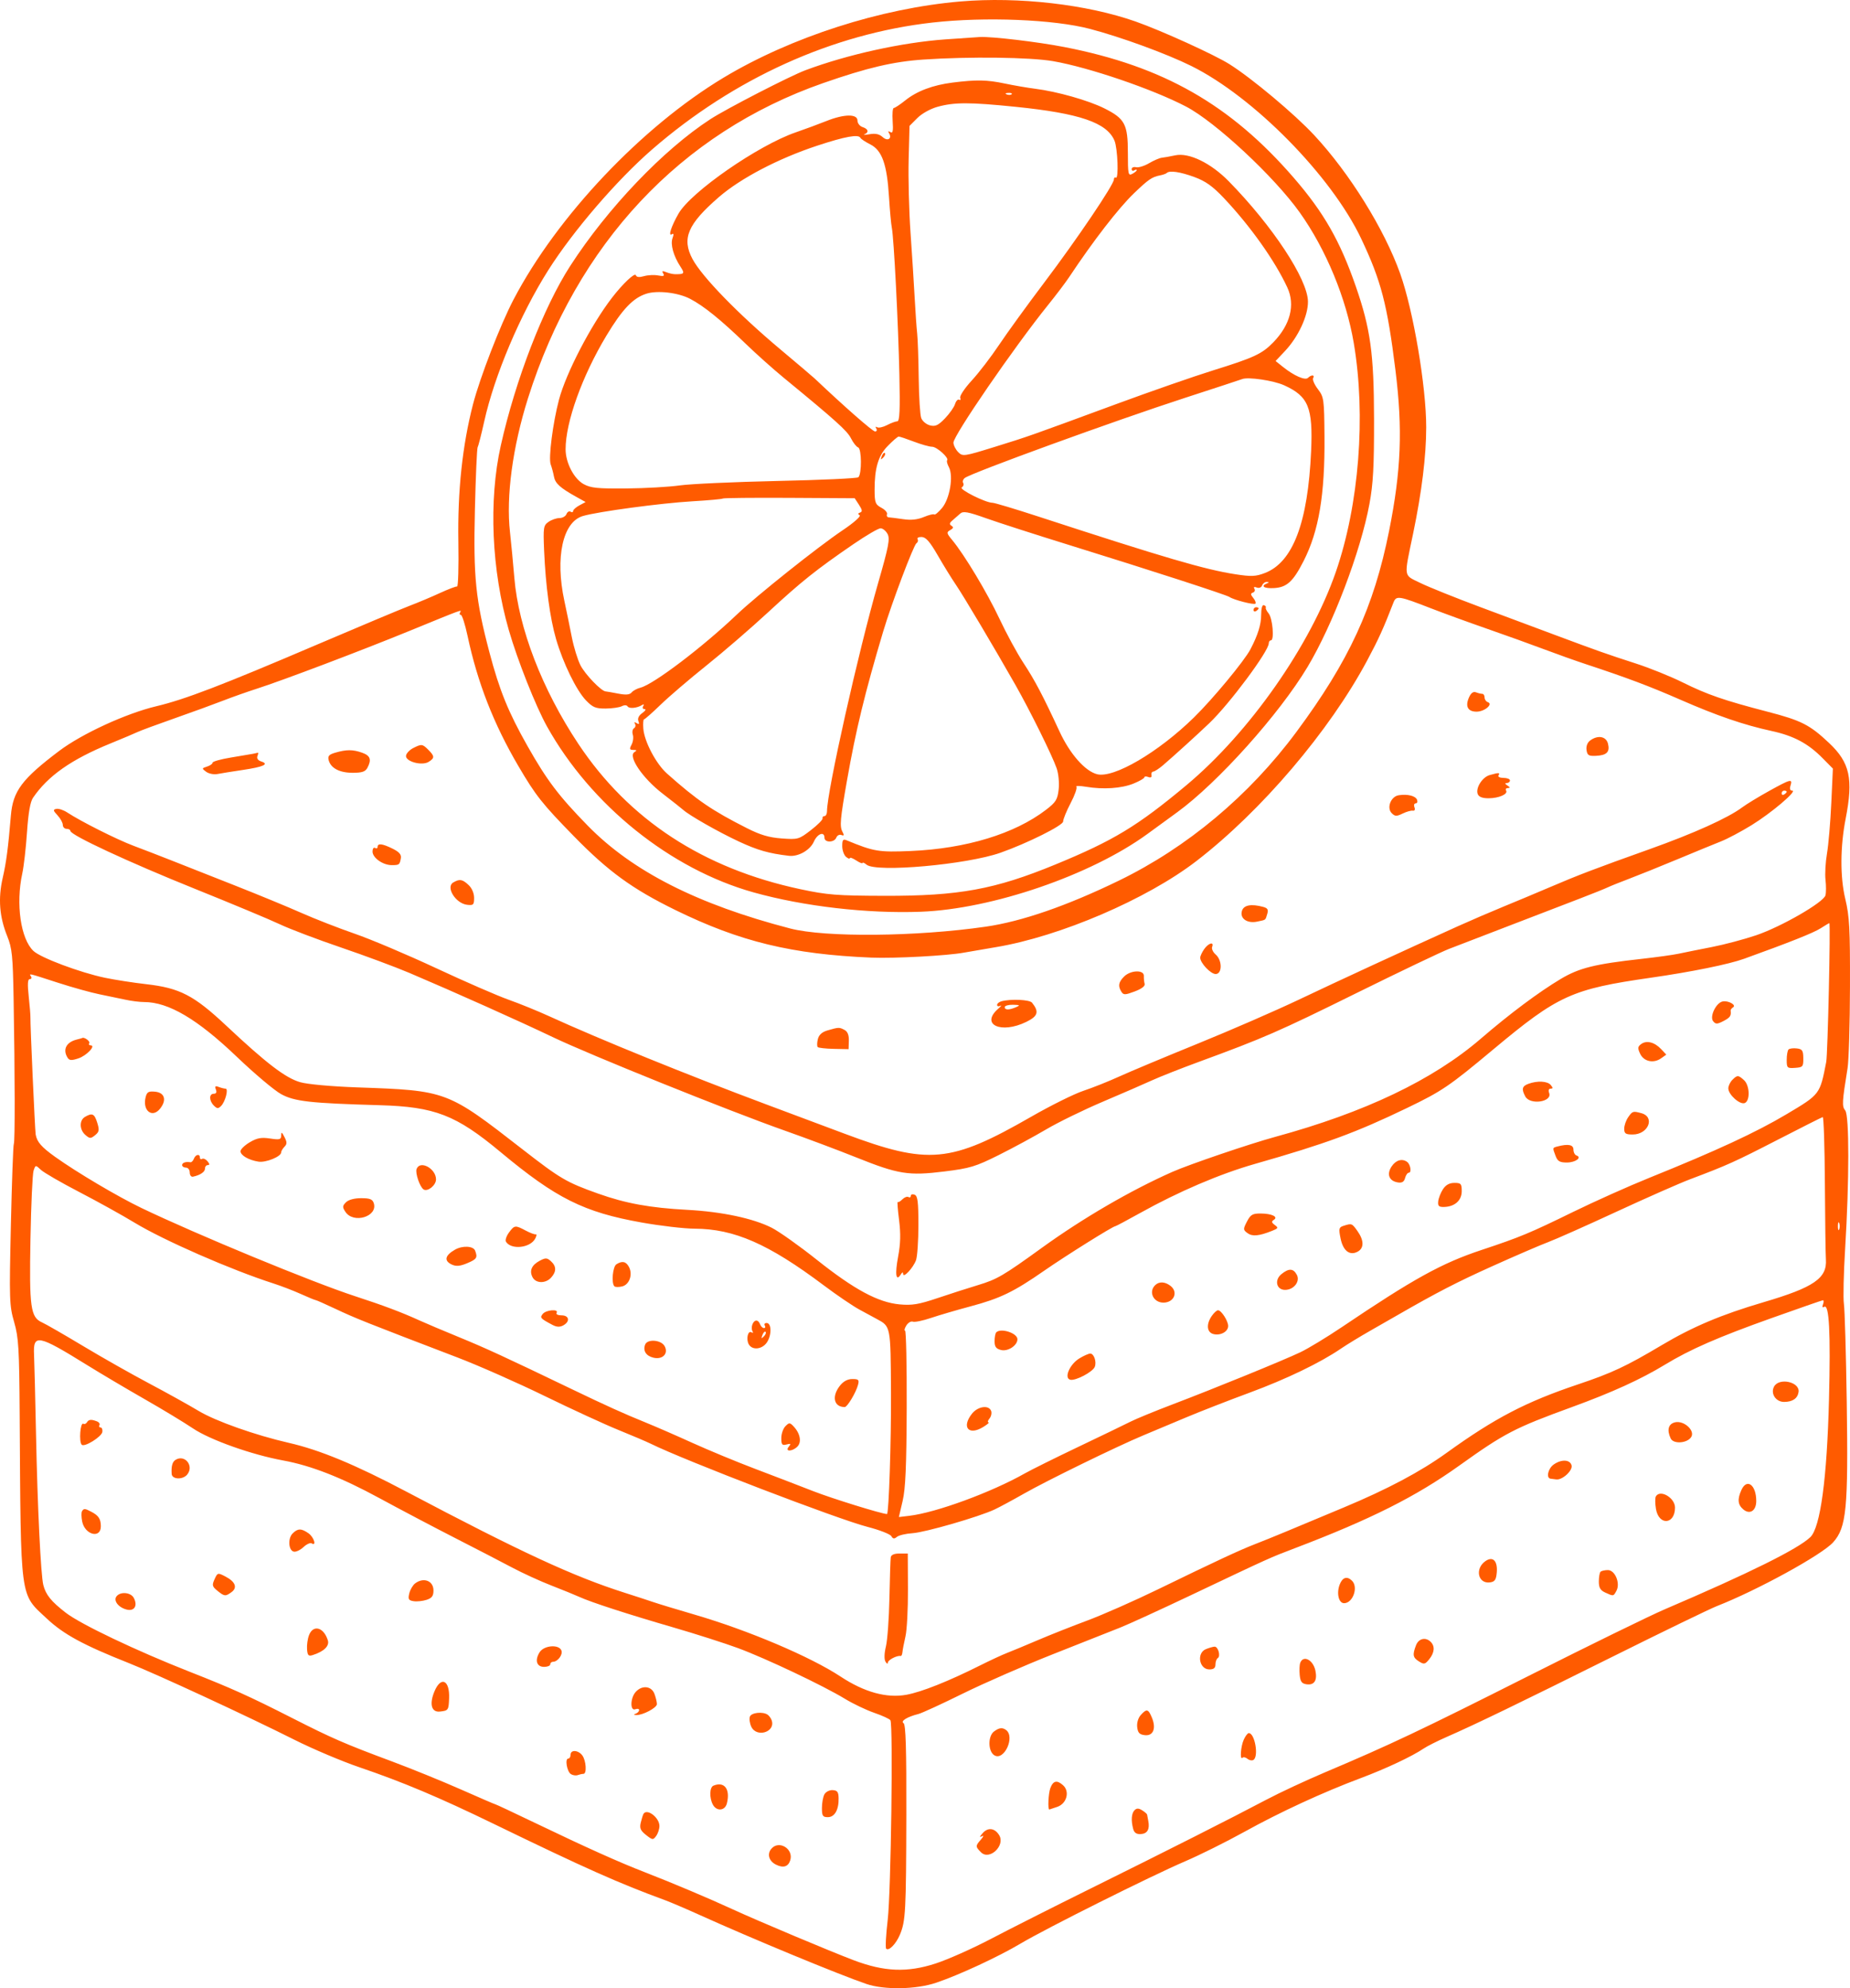 <?xml version="1.0" encoding="UTF-8"?> <svg xmlns="http://www.w3.org/2000/svg" width="255" height="274" viewBox="0 0 255 274" fill="none"><path fill-rule="evenodd" clip-rule="evenodd" d="M132.4 0.2C121.404 1.134 109.039 5.111 99.727 10.709C88.453 17.486 76.8 29.795 70.789 41.276C68.976 44.74 66.153 52.031 65.199 55.713C63.738 61.352 63.062 67.693 63.179 74.65C63.236 78.081 63.158 80.86 63.004 80.826C62.85 80.793 61.779 81.201 60.624 81.734C59.469 82.266 57.58 83.06 56.425 83.499C55.27 83.938 49.522 86.348 43.651 88.856C30.531 94.461 25.473 96.399 21.538 97.332C17.392 98.315 11.29 101.122 8.16 103.484C3.021 107.364 1.783 109.019 1.5 112.39C1.123 116.889 0.871 118.809 0.372 120.99C-0.277 123.825 -0.081 126.351 0.997 129.018C1.665 130.672 1.77 131.703 1.874 137.569C2.062 148.263 2.075 157.356 1.904 157.653C1.817 157.805 1.635 162.847 1.499 168.858C1.267 179.144 1.294 179.929 1.949 182.198C2.565 184.333 2.653 185.793 2.711 194.964C2.876 220.869 2.7 219.541 6.435 223.046C8.77 225.236 11.466 226.701 17.754 229.195C21.642 230.737 34.106 236.507 40.612 239.777C43.106 241.03 47.133 242.733 49.561 243.56C55.538 245.597 60.48 247.678 67.973 251.313C80.739 257.507 85.215 259.5 91.722 261.891C92.465 262.164 94.591 263.073 96.446 263.911C103.726 267.199 115.561 272.095 119.417 273.414C121.884 274.257 126.273 274.181 129.035 273.248C132.225 272.17 137.597 269.679 140.676 267.849C144.228 265.738 158.658 258.525 163.337 256.521C165.358 255.655 169.031 253.829 171.498 252.462C176.449 249.722 182.335 247.005 187.586 245.038C191.05 243.739 194.628 242.057 196.233 240.971C196.714 240.646 198.131 239.932 199.382 239.384C203.354 237.647 209.354 234.745 222.304 228.297C229.234 224.848 235.69 221.717 236.653 221.34C242.231 219.156 251.119 214.282 252.677 212.552C254.516 210.51 254.767 207.909 254.55 193.189C254.452 186.539 254.276 180.467 254.16 179.695C254.043 178.923 254.12 175.487 254.331 172.058C254.904 162.739 254.909 153.719 254.341 153.033C253.876 152.47 253.907 151.891 254.662 147.222C254.834 146.16 254.985 141.105 254.997 135.989C255.017 127.958 254.928 126.3 254.346 123.863C253.624 120.843 253.645 116.701 254.402 112.82C255.473 107.324 254.986 105.098 252.122 102.399C249.451 99.882 248.292 99.292 243.648 98.087C237.664 96.534 235.306 95.72 231.928 94.041C230.292 93.228 227.379 92.053 225.454 91.431C221.5 90.154 220.123 89.667 214.43 87.539C212.217 86.711 207.571 84.978 204.107 83.688C200.642 82.397 196.886 80.887 195.759 80.332C193.41 79.174 193.491 79.74 194.787 73.504C195.975 67.79 196.583 62.856 196.585 58.891C196.589 53.288 194.808 42.781 192.995 37.698C190.809 31.572 186.028 23.875 181.152 18.634C178.435 15.712 172.546 10.781 169.455 8.838C167.374 7.529 160.111 4.228 156.553 2.974C149.83 0.604 140.398 -0.479 132.4 0.2ZM128.516 3.11C114.735 4.664 101.171 10.803 89.894 20.589C85.032 24.809 78.997 31.822 75.572 37.233C71.705 43.344 68.152 51.738 66.739 58.103C66.345 59.876 65.941 61.46 65.84 61.622C65.74 61.785 65.568 65.67 65.459 70.256C65.236 79.563 65.553 82.665 67.468 89.923C68.844 95.139 70.065 98.143 72.71 102.816C75.389 107.549 77.01 109.691 81.011 113.785C87.157 120.075 96.137 124.635 108.918 127.957C113.735 129.209 126.292 129.093 135.865 127.709C140.842 126.989 147.041 124.847 154.205 121.371C163.642 116.792 172.188 109.64 178.682 100.885C185.956 91.078 189.372 83.67 191.472 73.153C193.131 64.841 193.356 59.16 192.348 51.037C191.218 41.935 190.376 38.702 187.622 32.89C183.526 24.249 172.81 13.357 164.212 9.095C160.8 7.403 154.534 5.111 150.24 3.983C145.245 2.671 135.785 2.29 128.516 3.11ZM130.298 5.427C124.332 5.855 116.798 7.516 111.018 9.679C108.891 10.475 100.122 14.99 97.906 16.431C91.431 20.64 83.737 28.696 78.6 36.645C74.924 42.334 71.054 52.343 69.027 61.409C67.334 68.983 67.751 78.575 70.135 86.843C71.327 90.976 73.848 97.338 75.389 100.102C81.447 110.969 92.418 119.782 103.872 122.983C110.786 124.916 119.569 125.93 126.947 125.649C136.765 125.276 150.362 120.609 158.147 114.941C158.98 114.334 160.841 112.979 162.281 111.928C167.88 107.846 176.339 98.413 180.235 91.905C183.713 86.096 187.548 76.001 188.758 69.467C189.278 66.662 189.406 64.299 189.394 57.707C189.378 48.73 188.906 45.305 186.876 39.453C184.709 33.204 182.484 29.307 178.357 24.534C169.619 14.426 160.34 9.132 146.714 6.484C143.041 5.77 136.679 5.015 135.064 5.102C134.542 5.13 132.397 5.276 130.298 5.427ZM127.291 8.207C123.13 8.489 119.544 9.33 113.468 11.449C93.832 18.297 79.488 33.612 72.773 54.899C70.658 61.604 69.741 68.424 70.295 73.328C70.448 74.68 70.718 77.523 70.897 79.647C71.481 86.591 74.738 95.032 79.729 102.532C86.682 112.98 96.945 119.694 110.318 122.542C114.031 123.333 115.37 123.439 121.867 123.456C132.168 123.485 137.129 122.577 145.489 119.134C153.498 115.836 156.769 113.857 163.512 108.228C172.205 100.971 180.612 88.981 184.126 78.827C187.333 69.558 188.296 57.299 186.603 47.29C185.555 41.098 182.775 34.374 179.159 29.29C175.652 24.358 167.523 16.789 163.46 14.674C158.843 12.27 150.125 9.295 145.168 8.432C142.017 7.883 133.63 7.778 127.291 8.207ZM131.316 11.378C128.582 11.721 126.378 12.55 124.775 13.841C124.064 14.412 123.355 14.88 123.2 14.88C123.044 14.88 122.973 15.689 123.041 16.678C123.136 18.058 123.062 18.414 122.724 18.204C122.438 18.027 122.371 18.073 122.533 18.336C123.006 19.103 122.357 19.521 121.667 18.894C121.208 18.477 120.666 18.358 119.864 18.497C119.233 18.605 118.914 18.613 119.155 18.513C119.808 18.242 119.683 17.765 118.892 17.513C118.507 17.39 118.192 16.985 118.192 16.612C118.192 15.676 116.34 15.704 113.918 16.676C112.9 17.084 110.982 17.793 109.655 18.251C104.483 20.039 95.226 26.462 93.52 29.448C92.526 31.188 92.064 32.617 92.603 32.283C92.865 32.12 92.896 32.289 92.7 32.82C92.384 33.678 92.826 35.27 93.791 36.748C94.42 37.71 94.344 37.809 92.995 37.785C92.707 37.779 92.169 37.652 91.8 37.501C91.296 37.295 91.201 37.341 91.415 37.689C91.632 38.042 91.47 38.106 90.722 37.963C90.185 37.86 89.304 37.903 88.765 38.058C88.107 38.247 87.739 38.205 87.648 37.931C87.511 37.523 85.841 39.099 84.334 41.061C81.453 44.808 78.02 51.415 77.051 55.074C76.205 58.269 75.583 63.123 75.906 64C76.064 64.426 76.265 65.179 76.354 65.673C76.525 66.613 77.189 67.221 79.394 68.45L80.718 69.188L79.858 69.65C79.384 69.904 78.997 70.252 78.997 70.424C78.997 70.597 78.838 70.639 78.645 70.519C78.451 70.398 78.198 70.547 78.082 70.849C77.967 71.15 77.53 71.397 77.113 71.397C76.695 71.397 76.016 71.635 75.604 71.924C74.906 72.414 74.865 72.687 74.999 75.873C75.204 80.717 75.812 85.213 76.646 88.072C77.62 91.406 79.452 95.157 80.778 96.529C81.707 97.491 82.115 97.659 83.496 97.646C84.39 97.638 85.387 97.494 85.712 97.326C86.06 97.147 86.388 97.158 86.507 97.352C86.719 97.697 87.808 97.595 88.501 97.165C88.75 97.01 88.809 97.07 88.654 97.32C88.515 97.546 88.603 97.726 88.853 97.726C89.1 97.726 88.958 97.967 88.538 98.262C88.051 98.604 87.855 99.005 87.995 99.372C88.154 99.788 88.086 99.867 87.751 99.66C87.453 99.475 87.372 99.508 87.523 99.753C87.652 99.963 87.591 100.238 87.388 100.364C87.184 100.49 87.111 100.89 87.226 101.252C87.341 101.615 87.263 102.233 87.053 102.627C86.736 103.222 86.776 103.343 87.296 103.347C87.786 103.352 87.817 103.419 87.44 103.659C86.532 104.236 88.576 107.245 91.307 109.351C92.655 110.39 93.941 111.406 94.164 111.607C95.021 112.38 99.03 114.66 101.813 115.958C104.416 117.171 105.971 117.617 108.737 117.94C110.037 118.093 111.662 117.169 112.187 115.98C112.67 114.886 113.643 114.533 113.643 115.453C113.643 116.152 115.005 116.135 115.274 115.433C115.389 115.132 115.702 114.971 115.971 115.074C116.345 115.218 116.38 115.114 116.121 114.629C115.721 113.879 115.807 112.906 116.748 107.555C117.974 100.584 119.217 95.471 121.738 87.019C122.876 83.207 125.931 75.109 126.326 74.859C126.521 74.736 126.59 74.487 126.478 74.307C126.367 74.126 126.623 73.99 127.046 74.004C127.621 74.024 128.179 74.661 129.251 76.523C130.04 77.894 131.16 79.711 131.74 80.56C132.812 82.13 137.049 89.257 139.991 94.439C141.99 97.961 145.034 104.118 145.648 105.883C145.905 106.623 146.025 107.894 145.924 108.799C145.766 110.197 145.541 110.559 144.171 111.608C139.854 114.915 133.158 116.953 125.541 117.279C121.117 117.467 120.453 117.357 116.705 115.807C116.202 115.599 116.092 115.741 116.092 116.601C116.092 117.177 116.329 117.845 116.617 118.086C116.906 118.326 117.142 118.406 117.142 118.264C117.142 118.122 117.536 118.264 118.017 118.58C118.498 118.896 118.892 119.053 118.892 118.929C118.892 118.804 119.142 118.91 119.447 119.164C120.779 120.273 133.28 119.156 137.923 117.512C141.631 116.2 146.539 113.752 146.539 113.214C146.54 112.901 147.007 111.757 147.577 110.672C148.147 109.587 148.501 108.578 148.363 108.43C148.226 108.282 148.822 108.28 149.688 108.426C152.07 108.827 154.594 108.657 156.249 107.984C157.066 107.651 157.735 107.266 157.736 107.127C157.737 106.988 157.98 106.968 158.277 107.082C158.614 107.212 158.778 107.116 158.714 106.824C158.658 106.568 158.77 106.349 158.962 106.337C159.155 106.325 159.769 105.923 160.327 105.444C161.909 104.083 165.08 101.203 166.698 99.656C169.486 96.991 174.885 89.736 174.885 88.655C174.885 88.431 175.019 88.248 175.182 88.248C175.672 88.248 175.413 85.199 174.867 84.54C174.589 84.203 174.411 83.837 174.474 83.726C174.537 83.616 174.418 83.469 174.212 83.4C173.983 83.324 173.835 83.851 173.835 84.743C173.835 86.071 173.385 87.514 172.36 89.476C171.518 91.087 167.167 96.336 164.562 98.885C159.654 103.685 153.524 107.277 151.226 106.699C149.571 106.283 147.482 103.913 146.054 100.833C143.709 95.778 142.648 93.762 141.051 91.332C140.2 90.036 138.72 87.311 137.764 85.277C136.065 81.664 132.939 76.46 131.238 74.41C130.463 73.478 130.44 73.356 130.981 73.053C131.418 72.808 131.462 72.65 131.148 72.456C130.829 72.258 130.866 72.07 131.294 71.707C131.608 71.44 132.087 71.022 132.359 70.777C132.763 70.413 133.418 70.531 135.934 71.426C137.628 72.029 142.794 73.693 147.414 75.124C158.506 78.562 169.025 81.971 169.461 82.269C170.057 82.676 172.843 83.392 173.045 83.19C173.149 83.085 173.016 82.732 172.748 82.407C172.368 81.945 172.357 81.782 172.7 81.666C172.942 81.584 173.034 81.346 172.905 81.137C172.759 80.899 172.878 80.836 173.224 80.969C173.542 81.092 173.859 80.968 173.97 80.678C174.077 80.401 174.365 80.186 174.612 80.201C174.963 80.223 174.965 80.267 174.623 80.406C173.709 80.776 174.241 81.124 175.602 81.047C177.378 80.947 178.248 80.149 179.699 77.29C181.792 73.165 182.628 68.177 182.564 60.187C182.523 54.984 182.487 54.724 181.648 53.62C181.168 52.989 180.876 52.307 181 52.105C181.282 51.648 180.741 51.622 180.292 52.072C179.904 52.461 178.37 51.792 176.843 50.567L175.825 49.752L177.121 48.376C178.962 46.421 180.315 43.5 180.285 41.545C180.239 38.471 175.427 31.167 169.384 24.997C166.907 22.468 163.888 21.001 161.994 21.407C161.289 21.558 160.452 21.709 160.133 21.741C159.815 21.775 159.028 22.114 158.383 22.495C157.739 22.876 156.937 23.124 156.6 23.045C156.263 22.967 155.988 23.081 155.988 23.3C155.988 23.518 156.145 23.6 156.338 23.48C156.53 23.361 156.688 23.346 156.688 23.448C156.688 23.549 156.412 23.779 156.075 23.96C155.512 24.262 155.463 24.026 155.463 21.061C155.463 17.123 155.054 16.351 152.219 14.933C150.026 13.836 145.711 12.613 142.689 12.232C141.631 12.099 139.741 11.774 138.49 11.51C136.038 10.994 134.594 10.967 131.316 11.378ZM138.774 13.014C139.027 13.115 139.329 13.102 139.445 12.986C139.561 12.869 139.354 12.786 138.986 12.802C138.578 12.818 138.495 12.902 138.774 13.014ZM129.243 14.715C128.247 14.989 127.068 15.644 126.444 16.269L125.366 17.349L125.246 21.994C125.179 24.549 125.296 29.088 125.506 32.081C125.716 35.074 125.972 39.102 126.076 41.033C126.179 42.963 126.334 45.175 126.42 45.947C126.506 46.719 126.601 49.484 126.632 52.09C126.664 54.697 126.819 57.18 126.978 57.609C127.136 58.038 127.68 58.493 128.184 58.621C128.93 58.808 129.317 58.629 130.248 57.665C130.877 57.012 131.505 56.121 131.642 55.683C131.779 55.246 132.035 54.978 132.212 55.087C132.388 55.197 132.452 55.077 132.355 54.821C132.257 54.565 132.974 53.491 133.949 52.433C134.924 51.376 136.617 49.168 137.712 47.527C138.808 45.886 141.614 42.016 143.948 38.926C148.427 32.998 153.538 25.435 153.538 24.733C153.538 24.504 153.659 24.392 153.806 24.483C154.218 24.738 154.061 20.445 153.62 19.39C152.582 16.904 148.82 15.616 139.974 14.719C133.652 14.078 131.558 14.078 129.243 14.715ZM112.593 20.093C107.268 21.855 102.091 24.564 99.093 27.16C94.785 30.89 93.942 32.87 95.455 35.701C96.76 38.145 101.78 43.305 107.563 48.148C109.896 50.103 112.023 51.908 112.289 52.16C116.387 56.042 120.286 59.462 120.616 59.462C120.846 59.462 120.921 59.28 120.784 59.057C120.638 58.82 120.687 58.746 120.901 58.879C121.103 59.005 121.718 58.872 122.268 58.585C122.817 58.297 123.456 58.062 123.688 58.06C124.006 58.059 124.075 56.488 123.969 51.651C123.814 44.543 123.207 32.741 122.926 31.379C122.827 30.896 122.653 29.001 122.54 27.166C122.261 22.643 121.582 20.725 119.968 19.904C119.28 19.555 118.665 19.149 118.601 19.005C118.361 18.464 116.501 18.801 112.593 20.093ZM160.818 23.843C160.716 23.945 160.299 24.093 159.892 24.172C158.789 24.385 158.291 24.727 156.303 26.639C154.173 28.686 150.704 33.173 147.38 38.176C146.885 38.923 145.57 40.66 144.458 42.038C139.812 47.794 131.367 60.085 131.419 61.015C131.439 61.386 131.739 61.974 132.086 62.32C132.692 62.927 132.881 62.9 137.09 61.594C141.879 60.108 141.581 60.213 153.888 55.679C158.604 53.941 164.588 51.859 167.186 51.051C172.857 49.289 173.953 48.779 175.511 47.176C177.854 44.764 178.555 42.032 177.446 39.628C175.756 35.965 172.33 31.136 168.697 27.297C167.147 25.659 166.178 24.968 164.636 24.401C162.668 23.677 161.197 23.462 160.818 23.843ZM89.083 40.48C87.249 41.072 85.77 42.627 83.584 46.263C80.238 51.828 77.956 58.182 77.961 61.919C77.963 63.778 79.111 65.986 80.457 66.723C81.433 67.257 82.385 67.354 86.346 67.316C88.945 67.292 92.252 67.103 93.695 66.897C95.139 66.691 101.202 66.415 107.169 66.284C113.135 66.154 118.15 65.924 118.313 65.775C118.801 65.327 118.776 61.823 118.283 61.658C118.044 61.578 117.599 61.011 117.293 60.4C116.782 59.374 115.193 57.945 108.043 52.075C106.6 50.89 104.238 48.78 102.794 47.385C99.349 44.059 97.015 42.171 95.127 41.184C93.473 40.319 90.616 39.986 89.083 40.48ZM171.211 52.246C171.018 52.324 167.475 53.487 163.337 54.83C153.704 57.957 133.886 65.166 132.982 65.873C132.743 66.059 132.645 66.369 132.764 66.562C132.883 66.755 132.795 67.028 132.567 67.168C132.142 67.432 135.856 69.291 136.81 69.291C137.088 69.291 139.903 70.136 143.065 71.167C160.526 76.865 166.096 78.497 170.287 79.141C172.478 79.478 173.084 79.453 174.346 78.969C178.211 77.489 180.281 72.036 180.72 62.182C180.987 56.162 180.351 54.609 176.994 53.094C175.526 52.431 172.018 51.917 171.211 52.246ZM122.328 61.498C121.053 62.816 120.542 64.555 120.553 67.536C120.56 69.287 120.657 69.531 121.529 70C122.017 70.262 122.347 70.657 122.262 70.878C122.178 71.1 122.29 71.289 122.512 71.299C122.735 71.309 123.627 71.422 124.495 71.55C125.574 71.71 126.472 71.616 127.337 71.253C128.033 70.962 128.681 70.802 128.778 70.9C128.875 70.997 129.355 70.597 129.846 70.012C130.916 68.737 131.446 65.605 130.797 64.389C130.57 63.963 130.459 63.539 130.551 63.447C130.864 63.133 129.137 61.568 128.476 61.568C128.113 61.568 126.988 61.252 125.975 60.866C124.962 60.48 124.018 60.164 123.875 60.165C123.733 60.165 123.037 60.764 122.328 61.498ZM121.539 62.87C121.35 63.37 121.389 63.41 121.735 63.066C121.975 62.828 122.082 62.545 121.974 62.437C121.866 62.329 121.671 62.524 121.539 62.87ZM99.63 68.704C99.542 68.784 97.659 68.955 95.445 69.085C91.109 69.338 82.423 70.505 80.344 71.114C77.567 71.927 76.498 76.822 77.79 82.806C78.081 84.158 78.541 86.395 78.811 87.778C79.081 89.161 79.618 90.914 80.004 91.673C80.644 92.932 82.867 95.246 83.471 95.284C83.609 95.292 84.389 95.428 85.205 95.587C86.273 95.794 86.793 95.75 87.057 95.43C87.259 95.186 87.809 94.889 88.279 94.771C90.086 94.316 96.851 89.185 101.569 84.691C104.31 82.08 112.735 75.37 116.168 73.063C117.675 72.05 118.701 71.145 118.491 71.015C118.234 70.856 118.255 70.733 118.556 70.632C118.892 70.52 118.856 70.264 118.405 69.573L117.81 68.663L108.801 68.611C103.845 68.583 99.719 68.624 99.63 68.704ZM117.667 74.969C112.518 78.496 110.457 80.139 105.9 84.355C103.518 86.558 99.68 89.871 97.37 91.717C95.06 93.563 92.228 95.986 91.075 97.101C89.923 98.217 88.888 99.13 88.776 99.13C88.665 99.13 88.619 99.711 88.675 100.422C88.815 102.208 90.43 105.266 91.942 106.61C96.098 110.303 98.127 111.689 102.944 114.127C104.8 115.067 106 115.422 107.744 115.549C110.001 115.713 110.119 115.68 111.768 114.408C112.703 113.688 113.429 112.957 113.38 112.784C113.332 112.611 113.45 112.469 113.643 112.469C113.835 112.469 113.993 112.162 113.993 111.788C113.993 109.079 118.302 89.855 121.039 80.349C122.491 75.309 122.693 74.258 122.341 73.592C122.111 73.157 121.675 72.804 121.37 72.807C121.066 72.81 119.4 73.783 117.667 74.969ZM192.074 83.033C190.698 86.591 190.03 88.065 188.452 91.017C183.248 100.751 173.859 111.775 164.895 118.675C158.08 123.92 146.108 129.058 137.265 130.531C135.34 130.852 133.372 131.19 132.89 131.282C130.669 131.705 123.276 132.104 120.117 131.972C109.155 131.513 102.005 129.778 93.105 125.42C87.154 122.505 83.862 120.113 79.102 115.243C74.725 110.765 73.845 109.652 71.442 105.557C68.036 99.75 65.819 94.071 64.447 87.633C64.107 86.04 63.69 84.737 63.519 84.737C63.348 84.737 63.304 84.579 63.423 84.387C63.676 83.976 63.861 83.908 56.425 86.953C49.839 89.65 38.906 93.79 35.427 94.904C34.08 95.336 31.979 96.08 30.757 96.556C29.536 97.033 26.544 98.124 24.108 98.979C21.672 99.835 19.364 100.687 18.979 100.873C18.594 101.059 16.909 101.771 15.233 102.454C9.84 104.654 6.601 106.926 4.544 109.954C4.169 110.505 3.9 112.056 3.722 114.693C3.576 116.849 3.284 119.402 3.073 120.368C2.156 124.576 2.849 129.395 4.61 131.054C5.608 131.995 11.023 134.027 14.448 134.746C15.805 135.031 18.37 135.429 20.148 135.632C24.791 136.159 26.731 137.167 31.224 141.385C36.722 146.545 39.369 148.568 41.377 149.14C42.395 149.431 45.685 149.73 49.251 149.856C61.608 150.294 61.615 150.297 72.038 158.403C77.245 162.451 78.071 162.935 82.427 164.488C86.238 165.847 89.599 166.459 94.745 166.733C99.492 166.987 103.821 167.906 106.379 169.204C107.39 169.718 110.187 171.703 112.593 173.617C117.755 177.723 121.046 179.494 124.016 179.764C125.722 179.919 126.647 179.765 129.228 178.896C130.953 178.314 133.468 177.507 134.815 177.101C137.43 176.313 138.277 175.819 143.632 171.948C149.261 167.88 155.87 164.036 161.587 161.504C163.91 160.475 172.27 157.629 175.76 156.679C188.126 153.311 197.518 148.827 204.122 143.135C208.091 139.714 212.113 136.71 215.132 134.91C217.687 133.388 219.824 132.859 226.329 132.138C228.35 131.914 230.633 131.595 231.403 131.43C232.173 131.264 234.221 130.852 235.953 130.514C237.685 130.176 240.441 129.444 242.077 128.888C245.552 127.706 251.366 124.353 251.618 123.386C251.714 123.019 251.716 122.061 251.624 121.257C251.531 120.453 251.623 118.818 251.828 117.624C252.033 116.43 252.3 113.308 252.421 110.687L252.641 105.921L251.211 104.473C249.218 102.453 247.235 101.4 244.177 100.736C240.383 99.913 236.652 98.633 231.624 96.432C227.375 94.573 224.268 93.404 218.63 91.544C217.186 91.067 214.588 90.142 212.856 89.488C211.123 88.833 207.58 87.558 204.982 86.654C202.383 85.749 198.91 84.485 197.264 83.844C192.79 82.103 192.454 82.05 192.074 83.033ZM172.786 84.056C172.786 84.26 172.943 84.33 173.135 84.21C173.328 84.091 173.485 83.924 173.485 83.839C173.485 83.754 173.328 83.684 173.135 83.684C172.943 83.684 172.786 83.851 172.786 84.056ZM202.494 96.089C201.928 97.336 202.313 98.077 203.528 98.077C204.633 98.077 205.861 97.029 205.069 96.762C204.829 96.68 204.632 96.39 204.632 96.117C204.632 95.843 204.487 95.619 204.31 95.619C204.134 95.619 203.743 95.525 203.444 95.409C203.081 95.27 202.763 95.497 202.494 96.089ZM219.188 102.045C218.804 102.327 218.61 102.835 218.684 103.362C218.787 104.091 218.981 104.211 219.98 104.164C221.47 104.093 221.928 103.632 221.642 102.49C221.388 101.473 220.25 101.267 219.188 102.045ZM56.953 103.093C56.473 103.336 56.031 103.798 55.969 104.118C55.813 104.93 58.142 105.584 59.084 104.994C59.924 104.468 59.918 104.214 59.049 103.342C58.231 102.521 58.107 102.507 56.953 103.093ZM46.222 103.726C45.345 103.981 45.156 104.194 45.303 104.759C45.591 105.865 46.802 106.502 48.616 106.502C49.899 106.502 50.358 106.347 50.638 105.823C51.246 104.683 51.051 104.131 49.898 103.728C48.62 103.28 47.757 103.28 46.222 103.726ZM34.902 103.878C34.614 103.935 33.236 104.168 31.84 104.396C30.445 104.624 29.303 104.943 29.303 105.106C29.303 105.268 28.959 105.511 28.538 105.645C27.802 105.879 27.797 105.907 28.424 106.366C28.782 106.629 29.481 106.765 29.977 106.669C30.472 106.572 32.059 106.318 33.502 106.104C36.328 105.684 37.148 105.302 36.005 104.939C35.565 104.799 35.363 104.514 35.483 104.202C35.59 103.922 35.621 103.712 35.552 103.734C35.484 103.756 35.191 103.821 34.902 103.878ZM205.337 106.814C204.315 107.1 203.369 108.599 203.687 109.43C203.837 109.823 204.319 110.012 205.168 110.012C206.6 110.012 207.901 109.438 207.595 108.941C207.482 108.758 207.596 108.605 207.848 108.603C208.181 108.599 208.163 108.504 207.781 108.257C207.431 108.03 207.402 107.915 207.694 107.911C207.935 107.908 208.131 107.748 208.131 107.555C208.131 107.362 207.728 107.204 207.236 107.204C206.728 107.204 206.434 107.052 206.556 106.853C206.796 106.464 206.613 106.458 205.337 106.814ZM243.827 109.019C242.383 109.819 240.73 110.826 240.152 111.258C238.186 112.727 233.514 114.836 227.379 117.025C219.824 119.72 217.567 120.581 213.556 122.298C211.823 123.039 208.989 124.226 207.256 124.935C205.524 125.644 202.689 126.864 200.957 127.645C193.531 130.996 184.456 135.184 179.085 137.74C175.909 139.252 169.61 141.993 165.086 143.832C160.563 145.671 155.681 147.715 154.238 148.374C152.794 149.033 150.579 149.915 149.316 150.335C148.053 150.754 144.824 152.358 142.142 153.898C130.997 160.297 127.995 160.572 116.442 156.248C113.074 154.987 108.192 153.162 105.594 152.191C94.76 148.146 82.588 143.202 75.672 140.038C74.133 139.333 71.613 138.309 70.073 137.762C68.533 137.214 64.045 135.261 60.099 133.419C56.154 131.577 51.114 129.445 48.901 128.68C46.687 127.915 43.38 126.625 41.551 125.814C39.723 125.003 35.629 123.314 32.453 122.061C29.277 120.808 25.34 119.253 23.704 118.607C22.068 117.96 19.677 117.037 18.391 116.555C16.116 115.702 11.154 113.208 9.273 111.972C8.76 111.634 8.086 111.411 7.775 111.475C7.287 111.576 7.309 111.697 7.933 112.367C8.33 112.793 8.656 113.385 8.656 113.683C8.656 113.981 8.892 114.224 9.18 114.224C9.469 114.224 9.705 114.355 9.705 114.514C9.705 115.083 17.738 118.819 26.853 122.487C31.954 124.54 37.23 126.742 38.577 127.381C39.924 128.02 43.704 129.454 46.976 130.568C50.248 131.682 54.5 133.262 56.425 134.079C62.555 136.682 71.681 140.767 76.197 142.93C81.265 145.358 100.551 153.127 108.218 155.83C111.106 156.848 115.515 158.502 118.017 159.505C123.833 161.837 125.219 162.058 130.177 161.444C133.698 161.008 134.469 160.775 137.637 159.196C139.579 158.227 142.531 156.63 144.198 155.647C145.864 154.663 149.395 152.939 152.045 151.815C154.694 150.691 157.729 149.373 158.787 148.887C159.846 148.401 162.759 147.252 165.261 146.333C174.205 143.052 176.249 142.16 186.959 136.868C192.926 133.92 198.674 131.175 199.732 130.769C200.791 130.362 204.57 128.909 208.131 127.538C211.692 126.168 216.023 124.503 217.755 123.837C219.487 123.172 221.22 122.476 221.605 122.291C221.99 122.106 223.328 121.568 224.579 121.096C225.83 120.623 228.822 119.417 231.228 118.415C233.634 117.412 236.333 116.303 237.226 115.951C238.118 115.599 240.008 114.596 241.425 113.723C244.186 112.022 247.795 108.959 247.038 108.959C246.739 108.959 246.657 108.715 246.802 108.257C247.109 107.285 246.821 107.359 243.827 109.019ZM245.577 109.331C245.577 109.535 245.734 109.605 245.927 109.485C246.119 109.366 246.277 109.199 246.277 109.114C246.277 109.028 246.119 108.959 245.927 108.959C245.734 108.959 245.577 109.126 245.577 109.331ZM192.802 109.594C191.715 109.757 191.097 111.33 191.831 112.066C192.282 112.518 192.497 112.526 193.333 112.12C193.869 111.859 194.502 111.679 194.74 111.721C194.996 111.765 195.088 111.576 194.965 111.255C194.851 110.957 194.927 110.714 195.135 110.714C195.341 110.714 195.426 110.494 195.323 110.224C195.115 109.679 194.031 109.408 192.802 109.594ZM52.05 116.702C52.05 116.907 51.893 116.977 51.7 116.857C51.508 116.738 51.35 116.962 51.35 117.355C51.35 118.218 52.776 119.227 53.995 119.227C55.033 119.227 55.096 119.179 55.254 118.274C55.341 117.777 55.034 117.415 54.15 116.975C52.728 116.266 52.05 116.178 52.05 116.702ZM62.476 121.616C61.398 122.247 62.801 124.507 64.386 124.693C65.249 124.794 65.349 124.696 65.349 123.742C65.349 123.098 65.046 122.394 64.583 121.961C63.731 121.165 63.353 121.103 62.476 121.616ZM171.191 125.519C170.859 126.571 171.904 127.307 173.304 127.007C174.55 126.739 174.395 126.859 174.677 125.94C174.854 125.359 174.728 125.146 174.108 124.98C172.464 124.538 171.442 124.727 171.191 125.519ZM250.948 127.934C249.981 128.555 246.727 129.851 240.41 132.13C238.295 132.894 233.125 133.944 227.554 134.742C216.652 136.304 214.764 137.163 205.856 144.602C199.739 149.711 198.772 150.368 193.936 152.698C186.891 156.092 182.758 157.611 172.961 160.407C168.134 161.785 162.446 164.218 157.124 167.183C155.343 168.175 153.817 168.987 153.732 168.987C153.405 168.987 146.909 173.051 143.914 175.13C139.708 178.05 137.863 178.942 133.77 180.034C131.874 180.54 129.414 181.262 128.303 181.637C127.191 182.013 126.076 182.241 125.823 182.143C125.571 182.047 125.167 182.285 124.925 182.673C124.683 183.062 124.605 183.379 124.751 183.379C124.897 183.379 124.999 188.158 124.978 193.998C124.949 202.064 124.814 205.152 124.419 206.843L123.897 209.068L125.332 208.898C129.028 208.462 136.67 205.657 141.289 203.039C142.156 202.549 145.463 200.908 148.638 199.394C151.814 197.88 155.043 196.321 155.813 195.93C156.583 195.539 159.181 194.472 161.587 193.557C167.433 191.335 176.802 187.514 179.228 186.363C180.305 185.852 182.879 184.293 184.948 182.899C194.871 176.211 198.718 174.087 204.216 172.261C209.523 170.499 210.867 169.94 216.841 167.016C219.803 165.567 224.528 163.452 227.34 162.318C236.589 158.587 242.064 156.05 246.255 153.554C250.892 150.792 250.846 150.853 251.724 146.345C251.933 145.272 252.337 127.208 252.152 127.219C252.097 127.222 251.555 127.544 250.948 127.934ZM165.981 130.802C165.682 131.231 165.436 131.762 165.436 131.983C165.436 132.711 166.874 134.234 167.562 134.234C168.483 134.234 168.487 132.336 167.567 131.546C167.199 131.23 166.979 130.757 167.079 130.496C167.373 129.73 166.575 129.952 165.981 130.802ZM154.938 134.585C154.17 135.355 154.077 135.893 154.575 136.682C154.861 137.137 155.086 137.131 156.407 136.635C157.352 136.281 157.861 135.892 157.776 135.591C157.7 135.327 157.651 134.835 157.666 134.497C157.706 133.624 155.836 133.684 154.938 134.585ZM4.281 134.585C4.4 134.778 4.318 134.936 4.099 134.936C3.815 134.936 3.774 135.617 3.957 137.305C4.099 138.608 4.205 139.912 4.193 140.201C4.157 141.058 4.817 155.775 4.917 156.349C5.095 157.376 5.71 158.081 7.608 159.438C10.605 161.579 16.234 164.91 19.504 166.48C27.141 170.144 43.072 176.721 48.945 178.634C52.848 179.905 55.383 180.859 57.841 181.983C58.651 182.353 61.105 183.391 63.294 184.289C66.978 185.801 69.499 186.963 78.822 191.445C83.545 193.717 86.058 194.851 88.971 196.031C90.318 196.577 93.231 197.845 95.445 198.85C97.659 199.855 101.517 201.452 104.019 202.4C106.521 203.347 110.152 204.742 112.088 205.499C114.667 206.508 121.537 208.639 122.26 208.653C122.517 208.659 122.848 198.593 122.811 191.878C122.76 182.707 122.782 182.816 120.852 181.774C120.448 181.555 119.368 180.97 118.453 180.474C117.537 179.978 115.317 178.467 113.519 177.117C105.939 171.427 101.194 169.348 95.741 169.328C94.327 169.323 91.044 168.941 88.446 168.478C80.474 167.06 76.657 165.154 68.983 158.76C62.861 153.66 59.943 152.528 52.349 152.311C42.721 152.036 40.596 151.797 38.739 150.78C37.811 150.271 35.069 147.959 32.645 145.643C27.201 140.438 23.23 138.095 19.856 138.095C19.255 138.095 18.104 137.95 17.297 137.773C16.49 137.595 14.885 137.262 13.73 137.031C12.575 136.801 9.977 136.077 7.956 135.423C3.775 134.071 3.995 134.121 4.281 134.585ZM138.052 137.986C137.716 138.075 137.44 138.302 137.44 138.493C137.44 138.683 137.637 138.737 137.877 138.612C138.118 138.487 137.983 138.675 137.578 139.03C135.102 141.197 137.972 142.531 141.456 140.833C143.077 140.043 143.258 139.442 142.254 138.183C141.918 137.762 139.364 137.642 138.052 137.986ZM237.435 138.016C236.524 138.212 235.621 140.115 236.141 140.744C236.489 141.165 236.694 141.16 237.563 140.71C238.478 140.235 238.644 139.994 238.548 139.275C238.531 139.152 238.682 138.949 238.884 138.824C239.393 138.509 238.212 137.849 237.435 138.016ZM138.49 138.797C138.49 139.214 139.098 139.214 140.065 138.797C140.651 138.545 140.58 138.492 139.627 138.471C139.001 138.458 138.49 138.604 138.49 138.797ZM114.085 141.997C113.305 142.223 112.883 142.602 112.73 143.211C112.609 143.697 112.601 144.188 112.714 144.301C112.826 144.414 113.829 144.525 114.943 144.548L116.967 144.589L117.002 143.433C117.026 142.656 116.832 142.166 116.413 141.941C115.693 141.554 115.605 141.557 114.085 141.997ZM10.58 143.264C9.127 143.622 8.611 144.65 9.319 145.771C9.561 146.153 9.863 146.172 10.804 145.86C11.95 145.48 13.278 144.063 12.487 144.063C12.282 144.063 12.201 143.921 12.307 143.749C12.459 143.503 11.59 142.877 11.339 143.051C11.307 143.073 10.965 143.169 10.58 143.264ZM226.221 143.881C225.733 144.239 225.71 144.447 226.074 145.222C226.58 146.3 227.92 146.59 228.967 145.847L229.679 145.342L228.967 144.584C228.06 143.62 226.961 143.339 226.221 143.881ZM246.526 144.632C246.389 144.77 246.277 145.413 246.277 146.063C246.277 147.18 246.339 147.24 247.427 147.166C248.499 147.094 248.576 147.005 248.564 145.839C248.553 144.767 248.425 144.575 247.663 144.486C247.175 144.428 246.663 144.494 246.526 144.632ZM238.777 148.827C238.475 149.131 238.228 149.656 238.228 149.994C238.228 150.85 239.817 152.274 240.484 152.017C241.256 151.72 241.19 149.585 240.387 148.856C239.598 148.14 239.465 148.137 238.777 148.827ZM210.659 149.369C209.798 149.688 209.701 150.092 210.243 151.107C210.895 152.329 214.007 151.865 213.53 150.617C213.395 150.265 213.478 150.031 213.736 150.031C214.07 150.031 214.073 149.918 213.75 149.528C213.299 148.982 211.894 148.91 210.659 149.369ZM29.756 150.145C29.904 150.53 29.804 150.733 29.467 150.733C28.8 150.733 28.806 151.689 29.478 152.363C29.915 152.801 30.081 152.811 30.469 152.422C31.06 151.829 31.526 150.031 31.088 150.031C30.908 150.031 30.484 149.924 30.146 149.794C29.672 149.612 29.583 149.692 29.756 150.145ZM20.072 151.212C19.612 153.052 20.972 154.142 22.055 152.801C23.007 151.621 22.71 150.58 21.384 150.45C20.469 150.361 20.254 150.486 20.072 151.212ZM224.424 153.97C224.125 154.399 223.879 155.11 223.879 155.55C223.879 156.223 224.065 156.349 225.05 156.349C227.207 156.349 228.176 153.932 226.23 153.408C225.084 153.1 225.017 153.121 224.424 153.97ZM11.718 153.92C10.909 154.393 10.938 155.698 11.773 156.415C12.376 156.933 12.504 156.936 13.106 156.447C13.675 155.983 13.718 155.734 13.402 154.723C13.014 153.478 12.717 153.336 11.718 153.92ZM245.052 157.066C239.161 160.099 238.077 160.588 232.978 162.51C231.535 163.054 226.968 165.067 222.829 166.982C218.691 168.898 214.439 170.789 213.381 171.185C212.322 171.581 208.876 173.067 205.722 174.487C200.794 176.706 198.039 178.129 192.558 181.284C191.981 181.616 190.327 182.562 188.884 183.386C187.44 184.21 185.629 185.314 184.859 185.84C181.984 187.805 177.352 190.04 172.261 191.921C169.373 192.987 165.436 194.521 163.512 195.33C161.587 196.138 158.91 197.26 157.562 197.824C153.893 199.359 144.296 204.047 141.114 205.858C139.575 206.735 137.764 207.711 137.09 208.027C134.923 209.043 127.519 211.183 125.79 211.293C124.869 211.351 123.898 211.58 123.632 211.801C123.262 212.109 123.08 212.085 122.857 211.7C122.698 211.422 121.228 210.849 119.592 210.427C115.447 209.356 94.413 201.29 89.671 198.953C89.093 198.669 87.099 197.82 85.24 197.066C83.38 196.313 78.813 194.211 75.091 192.396C71.369 190.58 65.961 188.19 63.074 187.086C50.322 182.208 49.002 181.683 46.198 180.359C44.809 179.704 43.593 179.167 43.497 179.167C43.401 179.167 42.49 178.792 41.475 178.334C40.458 177.875 38.761 177.222 37.702 176.882C31.863 175.006 22.56 170.937 18.563 168.51C16.867 167.481 13.432 165.576 10.93 164.278C8.428 162.98 6.047 161.604 5.639 161.221C4.898 160.526 4.897 160.526 4.627 161.333C4.479 161.778 4.286 166.004 4.199 170.725C4.024 180.205 4.21 181.538 5.801 182.248C6.312 182.476 8.857 183.94 11.455 185.501C14.054 187.062 18.148 189.381 20.554 190.654C22.96 191.928 26.035 193.636 27.388 194.449C29.712 195.848 35.206 197.792 39.802 198.842C44.095 199.823 48.944 201.834 55.997 205.558C71.869 213.941 79.028 217.254 86.171 219.524C87.518 219.953 89.251 220.517 90.021 220.78C90.79 221.043 93.358 221.822 95.726 222.512C103.113 224.665 111.711 228.312 115.87 231.057C119.126 233.205 122.209 234.057 124.932 233.562C127.028 233.181 130.738 231.704 135.1 229.516C136.483 228.822 138.166 228.042 138.84 227.783C139.513 227.524 141.403 226.739 143.039 226.039C144.675 225.338 147.746 224.12 149.863 223.333C151.981 222.546 156.39 220.6 159.662 219.008C167.582 215.154 170.857 213.629 172.961 212.814C173.923 212.442 175.813 211.677 177.16 211.115C178.507 210.553 182.129 209.041 185.209 207.755C191.258 205.228 195.786 202.825 199.382 200.233C206.048 195.428 210.315 193.204 217.511 190.786C222.2 189.21 224.121 188.31 229.038 185.387C233.331 182.836 237.269 181.174 243.066 179.467C250.032 177.416 251.861 176.159 251.678 173.55C251.631 172.875 251.568 168.175 251.538 163.107C251.508 158.039 251.375 153.917 251.242 153.948C251.11 153.978 248.324 155.382 245.052 157.066ZM38.757 156.477C38.753 157.05 38.562 157.103 37.222 156.901C36.007 156.718 35.431 156.825 34.422 157.422C33.724 157.836 33.153 158.39 33.153 158.654C33.153 159.226 34.274 159.877 35.633 160.092C36.64 160.251 38.752 159.392 38.752 158.823C38.752 158.648 38.956 158.297 39.205 158.042C39.575 157.664 39.576 157.415 39.21 156.7C38.851 155.997 38.761 155.952 38.757 156.477ZM214.693 157.995C213.976 158.184 213.982 158.151 214.422 159.31C214.697 160.038 214.996 160.211 215.976 160.211C217.162 160.211 218.109 159.51 217.292 159.237C217.066 159.161 216.88 158.796 216.88 158.426C216.88 157.753 216.16 157.611 214.693 157.995ZM26.726 159.687C26.614 159.979 26.401 160.197 26.251 160.173C25.605 160.066 25.104 160.236 25.104 160.562C25.104 160.755 25.34 160.913 25.628 160.913C25.917 160.913 26.153 161.215 26.153 161.584C26.153 161.953 26.35 162.214 26.591 162.164C27.589 161.955 28.253 161.51 28.253 161.051C28.253 160.782 28.43 160.562 28.646 160.562C28.919 160.562 28.907 160.402 28.606 160.039C28.368 159.752 28.034 159.603 27.864 159.709C27.693 159.814 27.553 159.734 27.553 159.529C27.553 158.969 26.957 159.083 26.726 159.687ZM191.803 160.773C191.099 161.85 191.482 162.777 192.707 162.959C193.256 163.041 193.54 162.86 193.674 162.345C193.779 161.944 194.011 161.615 194.189 161.615C194.601 161.615 194.423 160.471 193.958 160.128C193.263 159.616 192.387 159.878 191.803 160.773ZM57.424 161.095C57.21 161.653 57.876 163.603 58.388 163.921C58.955 164.272 60.099 163.346 60.099 162.535C60.099 161.036 57.9 159.852 57.424 161.095ZM198.895 163.888C198.583 164.366 198.289 165.117 198.242 165.556C198.174 166.2 198.326 166.35 199.032 166.335C200.514 166.303 201.482 165.444 201.482 164.163C201.482 163.136 201.379 163.019 200.472 163.019C199.784 163.019 199.282 163.296 198.895 163.888ZM125.541 164.806C125.541 165.005 125.396 165.077 125.22 164.967C125.043 164.857 124.668 164.999 124.386 165.281C124.105 165.563 123.812 165.731 123.735 165.654C123.658 165.576 123.743 166.688 123.925 168.124C124.167 170.037 124.131 171.394 123.792 173.198C123.34 175.6 123.501 176.684 124.155 175.646C124.376 175.297 124.482 175.271 124.486 175.569C124.494 176.2 125.849 174.76 126.255 173.689C126.44 173.201 126.591 171.013 126.591 168.826C126.591 165.615 126.49 164.81 126.066 164.647C125.778 164.536 125.541 164.608 125.541 164.806ZM47.685 165.693C47.192 166.188 47.182 166.356 47.612 167.009C48.719 168.691 52.105 167.66 51.523 165.819C51.348 165.268 50.99 165.125 49.777 165.125C48.838 165.125 48.033 165.344 47.685 165.693ZM171.878 168.347C171.335 169.401 171.34 169.489 171.957 169.942C172.619 170.429 173.531 170.345 175.328 169.632C176.196 169.288 176.235 169.203 175.713 168.82C175.265 168.492 175.232 168.328 175.569 168.119C176.247 167.699 175.312 167.244 173.757 167.237C172.644 167.232 172.369 167.394 171.878 168.347ZM253.331 168.987C253.331 169.469 253.41 169.667 253.507 169.426C253.605 169.184 253.605 168.79 253.507 168.548C253.41 168.307 253.331 168.504 253.331 168.987ZM185.193 168.934C184.552 169.138 184.508 169.32 184.776 170.653C185.121 172.374 186.034 173.088 187.134 172.497C188.033 172.014 188.024 170.943 187.11 169.655C186.348 168.582 186.325 168.573 185.193 168.934ZM70.142 169.878C69.795 170.357 69.614 170.916 69.74 171.121C70.45 172.273 73.077 171.999 73.77 170.7C73.967 170.332 74.003 170.064 73.85 170.107C73.698 170.149 73.069 169.915 72.453 169.586C71.02 168.819 70.899 168.835 70.142 169.878ZM62.724 172.215C61.323 173.011 61.164 173.763 62.289 174.278C62.876 174.546 63.416 174.498 64.389 174.09C65.727 173.529 65.858 173.322 65.486 172.35C65.239 171.705 63.749 171.632 62.724 172.215ZM74.402 173.744C73.276 174.339 72.932 175.135 73.411 176.033C73.868 176.888 75.211 176.907 75.968 176.068C76.713 175.242 76.703 174.501 75.935 173.809C75.402 173.33 75.202 173.321 74.402 173.744ZM84.964 174.234C84.456 174.556 84.247 176.827 84.685 177.267C84.811 177.393 85.297 177.399 85.766 177.282C86.764 177.03 87.246 175.633 86.692 174.596C86.29 173.842 85.757 173.73 84.964 174.234ZM176.629 175.591C175.625 176.406 175.938 177.763 177.129 177.763C178.334 177.763 179.24 176.603 178.751 175.686C178.271 174.787 177.653 174.759 176.629 175.591ZM159.207 177.131C158.286 178.055 158.994 179.518 160.362 179.518C161.835 179.518 162.443 178.05 161.324 177.198C160.555 176.612 159.75 176.586 159.207 177.131ZM244.216 181.641C236.792 184.287 232.963 185.96 229.479 188.078C226.18 190.085 222.192 191.901 216.666 193.915C208.771 196.792 207.393 197.508 201.132 201.986C195.164 206.253 188.912 209.394 178.479 213.365C174.993 214.691 175.182 214.606 164.037 219.894C159.898 221.857 155.568 223.839 154.413 224.298C153.258 224.757 149.085 226.409 145.139 227.969C141.193 229.53 135.603 231.973 132.715 233.398C129.828 234.824 127.072 236.09 126.591 236.211C125.055 236.597 124.09 237.19 124.542 237.471C124.849 237.661 124.948 240.938 124.927 250.133C124.896 263.409 124.825 264.746 124.05 266.604C123.509 267.902 122.514 268.922 122.147 268.554C122.021 268.428 122.119 266.628 122.363 264.554C122.81 260.767 123.119 237.701 122.732 237.072C122.622 236.894 121.623 236.435 120.512 236.051C119.402 235.668 117.582 234.8 116.469 234.121C113.501 232.312 105.568 228.551 101.734 227.134C99.9 226.457 95.885 225.172 92.811 224.28C86.573 222.47 81.457 220.81 79.872 220.082C79.294 219.817 77.562 219.112 76.022 218.514C74.483 217.917 72.042 216.801 70.598 216.033C69.154 215.265 65.611 213.431 62.724 211.957C59.837 210.482 55.148 208.012 52.305 206.467C47.021 203.596 42.878 201.976 39.007 201.267C34.696 200.477 28.947 198.433 26.606 196.858C25.37 196.027 22.362 194.207 19.92 192.813C17.478 191.419 13.905 189.302 11.98 188.109C5.218 183.918 4.553 183.79 4.693 186.714C4.74 187.68 4.863 192.656 4.967 197.772C5.168 207.693 5.624 217.071 5.971 218.439C6.312 219.782 7.055 220.7 9.055 222.247C11.117 223.844 18.788 227.498 26.153 230.393C31.918 232.659 34.394 233.777 40.302 236.782C45.75 239.553 47.527 240.326 53.975 242.727C56.67 243.73 60.971 245.479 63.533 246.612C66.096 247.746 68.248 248.673 68.317 248.673C68.386 248.673 70.777 249.794 73.632 251.165C80.911 254.659 85.315 256.637 88.971 258.053C92.617 259.465 97.778 261.645 101.044 263.151C104.392 264.694 114.441 268.922 117.667 270.143C121.889 271.742 125.044 271.869 128.957 270.598C130.639 270.052 134.063 268.529 136.565 267.215C139.067 265.9 145.288 262.759 150.388 260.234C160.997 254.984 169.723 250.573 174.535 248.03C176.364 247.063 179.986 245.372 182.584 244.273C191.637 240.444 195.803 238.471 210.756 230.934C219.032 226.762 227.458 222.641 229.479 221.777C241.101 216.807 247.862 213.456 249.539 211.833C250.918 210.5 251.832 203.74 252.105 192.858C252.337 183.619 252.131 179.669 251.441 180.098C251.195 180.25 251.137 180.126 251.281 179.751C251.403 179.43 251.391 179.18 251.253 179.195C251.114 179.211 247.948 180.312 244.216 181.641ZM74.823 181.066C74.385 181.596 74.47 181.693 76.141 182.583C76.721 182.892 77.155 182.915 77.629 182.661C78.611 182.133 78.47 181.273 77.401 181.273C76.894 181.273 76.599 181.121 76.722 180.922C77.06 180.373 75.285 180.508 74.823 181.066ZM167.031 181.351C166.241 182.482 166.337 183.609 167.243 183.847C168.218 184.103 169.286 183.526 169.286 182.743C169.286 182.035 168.342 180.571 167.886 180.571C167.715 180.571 167.331 180.922 167.031 181.351ZM103.705 182.533C103.588 182.841 103.595 183.26 103.722 183.465C103.848 183.671 103.788 183.738 103.588 183.613C103.093 183.307 102.807 184.544 103.207 185.26C103.69 186.126 105.077 185.969 105.726 184.975C106.384 183.969 106.35 182.326 105.672 182.326C105.414 182.326 105.3 182.484 105.419 182.677C105.538 182.87 105.485 183.028 105.302 183.028C105.118 183.028 104.878 182.791 104.767 182.502C104.504 181.814 103.974 181.83 103.705 182.533ZM105.091 183.979C104.902 184.479 104.941 184.519 105.287 184.175C105.527 183.937 105.634 183.654 105.526 183.546C105.418 183.438 105.223 183.633 105.091 183.979ZM137.323 183.614C137.195 183.742 137.09 184.292 137.09 184.836C137.09 185.6 137.29 185.874 137.979 186.047C138.928 186.286 140.24 185.427 140.24 184.566C140.24 183.72 137.96 182.975 137.323 183.614ZM88.922 185.31C88.603 186.146 89.04 186.85 90.035 187.1C91.309 187.421 92.171 186.564 91.617 185.527C91.144 184.64 89.237 184.487 88.922 185.31ZM148.772 187.209C147.429 188.031 146.622 189.933 147.527 190.146C148.26 190.318 150.637 189.065 150.905 188.365C151.174 187.661 150.788 186.538 150.277 186.54C150.05 186.541 149.372 186.842 148.772 187.209ZM115.768 190.974C114.606 192.456 114.937 193.911 116.436 193.911C116.794 193.911 117.994 191.9 118.271 190.839C118.448 190.157 118.341 190.049 117.485 190.049C116.831 190.049 116.246 190.364 115.768 190.974ZM244.531 191.094C244.017 192.058 244.777 193.21 245.923 193.203C247.087 193.196 247.775 192.725 247.909 191.844C248.122 190.448 245.22 189.804 244.531 191.094ZM133.966 194.836C132.507 196.695 133.516 197.886 135.515 196.663C136.093 196.31 136.427 196.02 136.26 196.019C136.092 196.018 136.149 195.782 136.386 195.495C136.624 195.208 136.727 194.734 136.615 194.442C136.287 193.585 134.769 193.811 133.966 194.836ZM11.977 196.023C11.856 196.219 11.636 196.305 11.489 196.213C11.068 195.952 10.856 198.692 11.265 199.103C11.642 199.48 14.018 198.002 14.109 197.333C14.155 196.996 14.04 196.719 13.853 196.719C13.667 196.719 13.601 196.578 13.707 196.405C13.814 196.232 13.653 195.995 13.349 195.878C12.568 195.577 12.229 195.613 11.977 196.023ZM230.879 196.015C229.962 196.234 229.738 197.062 230.28 198.231C230.657 199.043 232.569 198.912 233.115 198.036C233.673 197.144 232.101 195.723 230.879 196.015ZM108.262 196.549C107.949 196.863 107.693 197.601 107.693 198.189C107.693 199.095 107.803 199.229 108.413 199.069C109.004 198.914 109.059 198.97 108.721 199.38C108.139 200.082 109.209 200.063 109.912 199.358C110.514 198.754 110.303 197.564 109.425 196.619C108.877 196.028 108.787 196.023 108.262 196.549ZM24.176 201.2C23.756 201.469 23.592 202.084 23.662 203.125C23.714 203.895 25.187 203.958 25.8 203.218C26.79 202.021 25.465 200.374 24.176 201.2ZM214.159 201.829C213.373 202.381 213.084 203.703 213.731 203.784C213.923 203.808 214.278 203.853 214.518 203.884C215.35 203.993 216.806 202.654 216.623 201.949C216.409 201.133 215.231 201.075 214.159 201.829ZM240.034 205.336C239.459 206.601 239.528 207.36 240.278 208.004C241.183 208.781 242.077 208.212 242.077 206.859C242.077 204.637 240.787 203.677 240.034 205.336ZM228.246 206.21C228.123 206.41 228.126 207.193 228.253 207.951C228.645 210.277 230.878 210.118 230.878 207.764C230.878 206.42 228.853 205.225 228.246 206.21ZM11.302 208.267C11.195 208.441 11.207 209.078 11.328 209.684C11.697 211.533 13.911 212.092 13.9 210.333C13.893 209.335 13.592 208.871 12.616 208.356C11.695 207.87 11.553 207.86 11.302 208.267ZM40.333 211.331C39.646 212.02 39.765 213.698 40.512 213.84C40.806 213.896 41.399 213.613 41.828 213.211C42.258 212.809 42.766 212.576 42.956 212.694C43.674 213.14 43.266 211.828 42.523 211.307C41.535 210.613 41.044 210.618 40.333 211.331ZM122.779 214.622C122.735 214.912 122.653 217.439 122.597 220.239C122.54 223.038 122.323 226.032 122.115 226.891C121.881 227.849 121.858 228.663 122.053 228.997C122.229 229.299 122.375 229.357 122.381 229.126C122.391 228.757 123.668 228.103 124.154 228.218C124.257 228.242 124.365 227.997 124.393 227.673C124.422 227.349 124.61 226.373 124.81 225.504C125.011 224.635 125.164 221.713 125.15 219.01L125.126 214.095H123.992C123.253 214.095 122.831 214.279 122.779 214.622ZM204.739 215.148C203.257 216.189 203.73 218.309 205.391 218.073C206.047 217.979 206.227 217.711 206.312 216.698C206.445 215.095 205.767 214.425 204.739 215.148ZM220.613 216.611C220.485 216.74 220.38 217.346 220.38 217.959C220.38 218.812 220.589 219.168 221.271 219.48C222.414 220.003 222.392 220.006 222.811 219.22C223.363 218.184 222.612 216.377 221.629 216.377C221.198 216.377 220.741 216.483 220.613 216.611ZM29.575 217.637C29.201 218.46 29.246 218.641 29.967 219.227C30.937 220.015 31.077 220.028 31.918 219.412C32.76 218.795 32.434 217.971 31.068 217.263C30.021 216.72 29.988 216.728 29.575 217.637ZM184.656 218.382C184.2 219.584 184.523 220.941 185.265 220.941C186.475 220.941 187.256 218.746 186.364 217.852C185.681 217.167 185.041 217.366 184.656 218.382ZM57.211 218.22C56.896 218.462 56.537 219.081 56.413 219.596C56.223 220.389 56.314 220.553 57.006 220.663C57.456 220.735 58.258 220.653 58.787 220.482C59.533 220.24 59.749 219.95 59.749 219.189C59.749 217.844 58.382 217.323 57.211 218.22ZM16.076 219.976C15.584 220.572 16.304 221.529 17.466 221.821C18.522 222.087 19.011 221.282 18.441 220.213C18.034 219.45 16.628 219.309 16.076 219.976ZM42.59 225.36C42.4 225.86 42.28 226.729 42.323 227.291C42.388 228.146 42.517 228.275 43.113 228.087C44.645 227.601 45.427 226.843 45.192 226.072C44.636 224.247 43.164 223.845 42.59 225.36ZM195.174 226.756C194.675 228.072 194.746 228.44 195.599 228.975C196.283 229.403 196.433 229.37 196.999 228.669C197.732 227.76 197.811 226.877 197.213 226.277C196.507 225.569 195.537 225.797 195.174 226.756ZM74.381 227.698C73.685 228.806 73.963 229.717 74.998 229.717C75.465 229.717 75.847 229.559 75.847 229.366C75.847 229.173 76.016 229.015 76.222 229.015C76.873 229.015 77.604 228.037 77.384 227.461C77.047 226.58 74.982 226.743 74.381 227.698ZM166.224 227.27C164.9 227.804 165.285 230.068 166.699 230.068C167.294 230.068 167.536 229.871 167.536 229.386C167.536 229.012 167.679 228.617 167.853 228.509C168.283 228.242 167.905 226.903 167.408 226.931C167.19 226.943 166.657 227.096 166.224 227.27ZM179.224 229.157C179.12 229.428 179.086 230.178 179.148 230.824C179.236 231.755 179.433 232.023 180.095 232.117C181.153 232.267 181.594 231.59 181.315 230.243C181.005 228.75 179.649 228.045 179.224 229.157ZM59.881 233.102C59.155 234.844 59.47 236.004 60.635 235.876C61.799 235.748 61.84 235.689 61.904 234.044C62.003 231.524 60.776 230.952 59.881 233.102ZM87.625 233.167C86.87 234.004 86.829 235.843 87.571 235.557C87.86 235.446 88.096 235.495 88.096 235.666C88.096 235.837 87.899 236.057 87.658 236.154C87.316 236.293 87.318 236.337 87.67 236.359C88.544 236.413 90.546 235.362 90.546 234.848C90.546 234.561 90.392 233.921 90.204 233.426C89.793 232.34 88.489 232.21 87.625 233.167ZM157.24 236.356C156.882 236.752 156.682 237.434 156.749 238.023C156.838 238.805 157.063 239.043 157.795 239.127C158.961 239.263 159.392 238.202 158.776 236.712C158.278 235.505 158.054 235.453 157.24 236.356ZM103.366 236.566C103.254 236.858 103.336 237.479 103.548 237.946C104.263 239.52 106.924 238.711 106.369 237.089C106.27 236.799 106.015 236.446 105.804 236.304C105.127 235.851 103.576 236.017 103.366 236.566ZM137.002 238.63C136.157 239.274 136.185 241.355 137.047 241.895C138.392 242.738 139.961 239.361 138.666 238.41C138.16 238.039 137.699 238.1 137.002 238.63ZM171.442 239.738C171.012 240.684 170.875 242.632 171.266 242.24C171.393 242.113 171.701 242.179 171.951 242.388C172.2 242.595 172.569 242.664 172.77 242.539C173.525 242.072 172.965 238.844 172.129 238.844C171.975 238.844 171.665 239.246 171.442 239.738ZM78.647 241.828C78.647 242.117 78.504 242.354 78.328 242.354C77.84 242.354 78.144 244.148 78.691 244.497C78.955 244.666 79.382 244.727 79.638 244.632C79.894 244.538 80.249 244.46 80.425 244.46C80.91 244.46 80.79 242.616 80.26 241.915C79.691 241.164 78.647 241.107 78.647 241.828ZM144.777 246.422C144.508 247.134 144.4 249.375 144.636 249.375C144.663 249.375 145.164 249.207 145.75 249.003C147.039 248.552 147.48 246.895 146.538 246.039C145.697 245.276 145.168 245.391 144.777 246.422ZM98.332 246.091C97.802 246.313 97.76 247.764 98.257 248.696C98.773 249.663 99.933 249.565 100.192 248.533C100.686 246.559 99.845 245.456 98.332 246.091ZM113.63 247.293C113.444 247.641 113.293 248.488 113.293 249.176C113.293 250.255 113.406 250.428 114.111 250.428C115.052 250.428 115.631 249.399 115.592 247.795C115.572 246.952 115.408 246.734 114.767 246.702C114.323 246.679 113.817 246.942 113.63 247.293ZM156.382 249.471C155.953 249.902 155.883 250.879 156.198 252.057C156.339 252.583 156.653 252.793 157.247 252.759C158.151 252.707 158.5 252.096 158.278 250.955C158.202 250.569 158.129 250.172 158.114 250.074C158.099 249.975 157.793 249.71 157.432 249.485C156.946 249.18 156.676 249.176 156.382 249.471ZM88.69 249.989C88.609 250.134 88.442 250.676 88.319 251.192C88.14 251.945 88.284 252.281 89.046 252.882C89.944 253.591 90.022 253.598 90.446 253.016C90.693 252.678 90.895 252.06 90.895 251.644C90.895 250.474 89.151 249.165 88.69 249.989ZM135.448 252.633C135.014 253.129 134.98 253.264 135.34 253.061C135.648 252.887 135.576 253.095 135.165 253.564C134.445 254.386 134.448 254.498 135.213 255.266C136.386 256.442 138.612 254.337 137.717 252.898C137.105 251.916 136.169 251.806 135.448 252.633ZM106.308 254.799C105.704 255.53 105.991 256.487 106.959 256.971C107.961 257.472 108.643 257.266 108.924 256.377C109.426 254.791 107.35 253.539 106.308 254.799Z" fill="#FF5B00"></path></svg> 